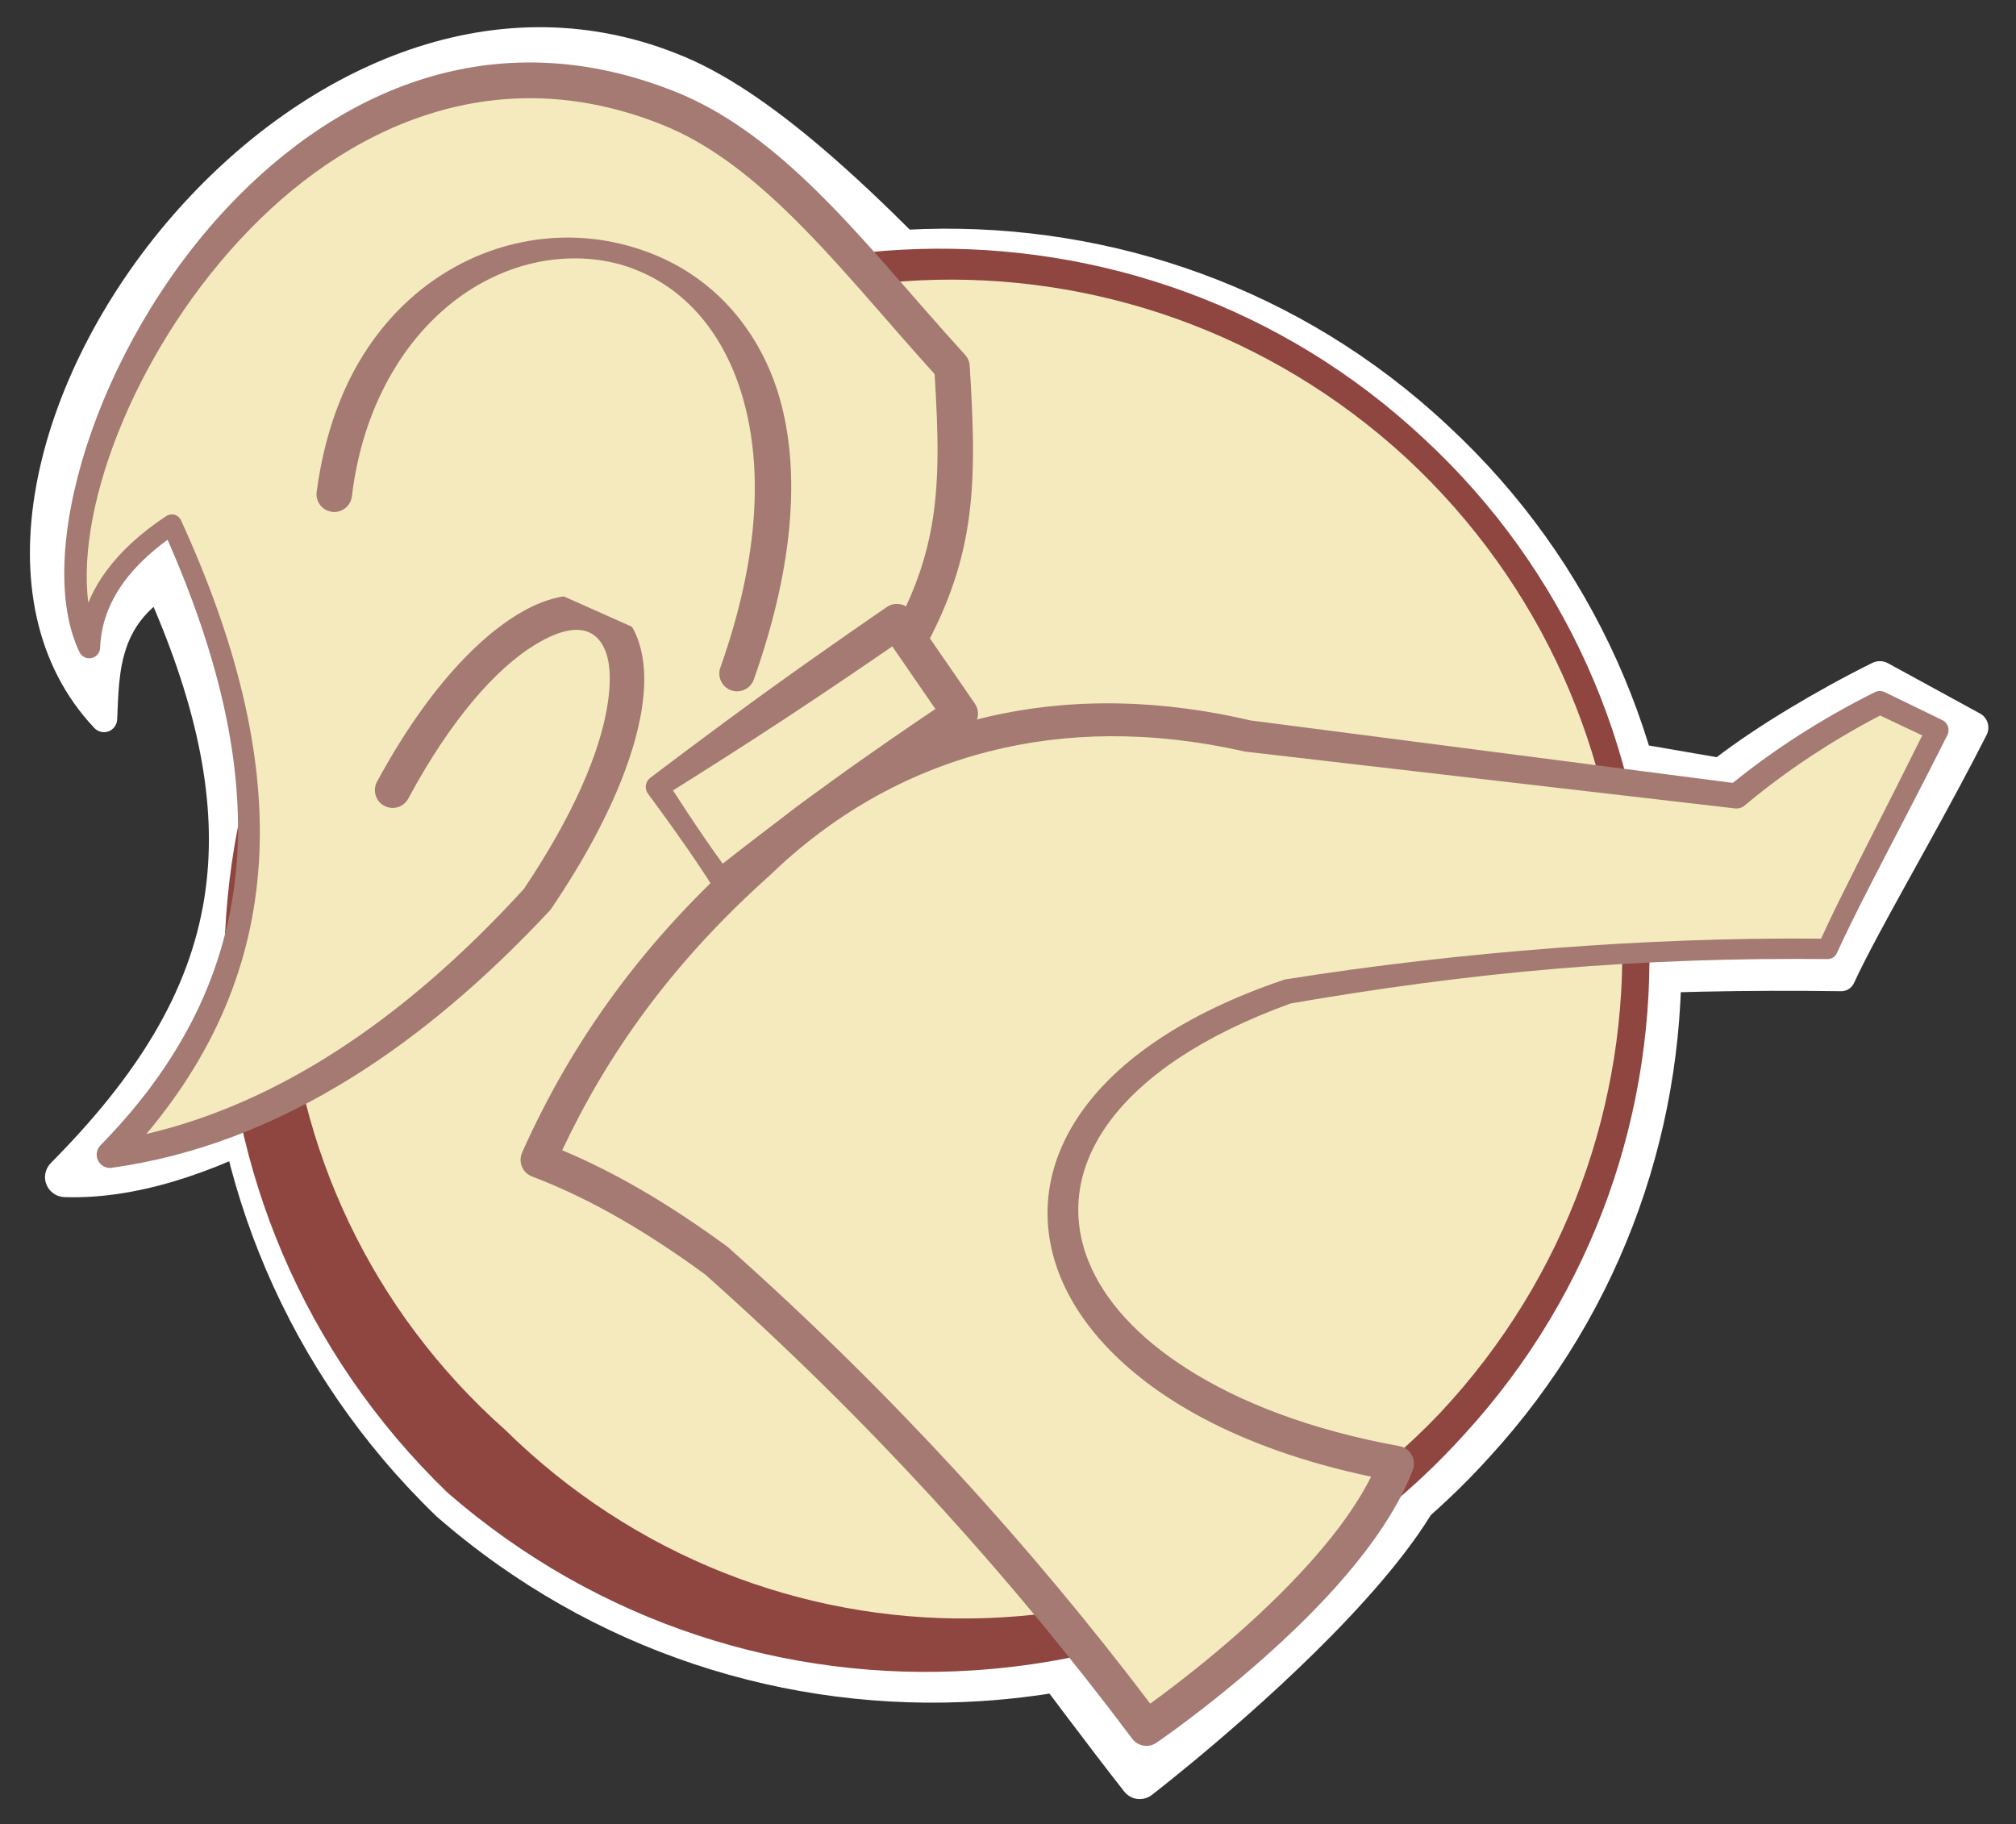 <?xml version="1.0" encoding="UTF-8" standalone="no"?>
<!DOCTYPE svg PUBLIC "-//W3C//DTD SVG 1.1//EN" "http://www.w3.org/Graphics/SVG/1.1/DTD/svg11.dtd">
<svg width="100%" height="100%" viewBox="0 0 473 428" version="1.1" xmlns="http://www.w3.org/2000/svg" xmlns:xlink="http://www.w3.org/1999/xlink" xml:space="preserve" xmlns:serif="http://www.serif.com/" style="fill-rule:evenodd;clip-rule:evenodd;stroke-linejoin:round;stroke-miterlimit:2;">
    <rect x="0" y="0" width="473" height="428" fill="#333333" stroke="none"/>
    <g transform="matrix(1,0,0,1,-1283.42,-1307.26)">
        <g id="Command-Range" serif:id="Command Range" transform="matrix(1,0,0,1,1288.45,-1175.07)">
            <g transform="matrix(1,0,0,1,-3.572,-594.642)">
                <g transform="matrix(1,0,0,1,3.572,594.642)">
                    <path d="M87.09,2667.73C124.597,2598.24 169.222,2621.92 121.009,2693.35C88.401,2728.68 45.156,2759.2 10.209,2758.53C49.658,2717.77 59.404,2679.36 32.315,2619.66C19.617,2628.13 19.845,2640.3 19.364,2651.02C-31.608,2597.01 62.261,2462.18 152.293,2498.43C177.481,2508.57 204.253,2538.53 226.022,2562.41C227.664,2588.44 219.833,2610.2 209.258,2630.57L153.152,2667.09" style="fill:white;"/>
                    <path d="M31.001,2624.72C27.697,2627.65 25.74,2630.95 24.571,2634.42C22.729,2639.89 22.716,2645.73 22.46,2651.16C22.404,2652.4 21.61,2653.49 20.443,2653.93C19.277,2654.36 17.964,2654.05 17.11,2653.15C-10.776,2623.62 2.552,2570.69 35.576,2532.81C65.019,2499.04 109.726,2477.45 153.715,2494.9C164.88,2499.22 176.362,2507.29 187.707,2516.94C202.608,2529.62 217.264,2545.08 230.17,2558.63C231.031,2559.57 231.544,2560.78 231.624,2562.06C232.815,2575.37 231.543,2587.66 228.811,2599.31C225.948,2611.52 221.374,2622.97 216.029,2634.09C215.423,2635.26 214.523,2636.25 213.42,2636.97L158.607,2675.47C153.981,2678.48 147.782,2677.17 144.771,2672.54C143.95,2671.28 143.451,2669.91 143.254,2668.51C139.535,2677.05 134.142,2686.67 126.708,2697.2L126.061,2698.02C107.145,2717.78 84.894,2735.94 62.735,2748.01C44.556,2757.91 26.43,2763.76 10.119,2763.21C8.257,2763.17 6.593,2762.03 5.882,2760.31C5.172,2758.59 5.55,2756.61 6.846,2755.27C26.982,2734.96 39.467,2715.26 42.962,2692.73C46.044,2672.87 42.171,2650.94 31.001,2624.72ZM220.467,2564.58C208.733,2551.11 195.637,2535.89 181.987,2523.43C171.722,2514.07 161.18,2506.27 150.871,2501.96C109.925,2485.23 67.996,2505.54 40.301,2536.95C11.509,2569.61 -2.34,2614.46 16.7,2642.74C17.099,2638.01 17.935,2633.23 20.091,2628.76C22.15,2624.48 25.372,2620.46 30.528,2616.99C31.314,2616.46 32.29,2616.31 33.199,2616.57C34.108,2616.83 34.856,2617.47 35.247,2618.33C48.753,2647.54 53.396,2671.83 50.415,2693.82C47.579,2714.74 37.811,2733.68 21.609,2752.81C33.138,2750.73 45.262,2745.62 57.356,2738.51C77.922,2726.42 98.27,2708.47 115.524,2689.17C126.485,2672.11 132.08,2658.07 133.626,2647.58C134.518,2641.54 134.375,2637.14 131.992,2634.97C131.318,2634.36 130.331,2634.61 129.251,2634.8C127.28,2635.15 125.161,2636.22 122.831,2637.73C114.429,2643.17 104.99,2654.63 95.89,2672.48C93.269,2677.33 87.197,2679.15 82.34,2676.53C77.484,2673.91 75.669,2667.83 78.29,2662.98C93.502,2636.3 109.811,2622.66 121.728,2618.92C130.95,2616.03 138.477,2617.83 143.52,2622.84C147.49,2626.79 150.334,2633.1 150.116,2641.93C149.996,2646.81 148.954,2652.68 146.738,2659.42C147.039,2659.16 147.359,2658.93 147.697,2658.71L203.571,2625.1C208.639,2615.84 213.116,2606.26 216.155,2595.96C219.036,2586.2 220.688,2575.84 220.467,2564.58Z" style="fill:white;"/>
                    <path d="M121.273,2754.46C132,2730.33 147.895,2706.94 172.676,2684.86C201.03,2657.5 239.806,2636.09 287.241,2647L398.963,2664.74C406.921,2658.13 421.442,2648.86 436.024,2641.47L457.709,2653.05C447.055,2674.51 432.654,2698.99 426.959,2711.6C381.747,2711.12 336.314,2713.86 296.611,2720.43C214.251,2749.24 243.138,2809.83 332.545,2826.25C321.256,2856.09 262.378,2899.82 262.378,2899.82C234.485,2862.61 203.302,2813.95 163.089,2778.16C149.966,2768.54 136.247,2760.18 121.273,2754.46Z" style="fill:white;"/>
                    <path d="M397.76,2659.99C402.17,2656.59 408.074,2652.62 414.704,2648.61C420.796,2644.94 427.497,2641.22 434.214,2637.89C435.379,2637.3 436.758,2637.32 437.91,2637.93L459.487,2649.72C461.287,2650.68 461.997,2652.9 461.09,2654.73C453.045,2670.64 442.913,2688.2 435.867,2701.35C433.469,2705.82 431.434,2709.77 429.972,2712.96C429.432,2714.15 428.236,2714.92 426.924,2714.9C405.039,2714.6 383.099,2715.02 361.787,2716.33C339.355,2717.72 317.623,2720.08 297.377,2723.41C254.488,2738.55 242.889,2762.2 256.495,2783.39C267.675,2800.8 294.779,2815.86 333.188,2822.75C334.227,2822.94 335.127,2823.58 335.646,2824.5C336.165,2825.42 336.249,2826.53 335.875,2827.51C331.956,2838.07 322.349,2850.34 311.393,2861.95C290.694,2883.91 265.14,2903.54 265.14,2903.54C263.093,2905.06 260.201,2904.64 258.672,2902.6C241.121,2880.21 222.345,2853.5 200.856,2828.27C187.659,2812.77 173.395,2797.92 157.931,2784.88C151.562,2780.52 145.058,2776.49 138.354,2772.89C131.702,2769.32 124.838,2766.27 117.705,2763.81C115.141,2762.83 113.092,2760.84 112.039,2758.3C110.985,2755.77 111.02,2752.91 112.135,2750.4C118.362,2737.14 126.062,2724.11 135.884,2711.44C144.564,2700.25 154.841,2689.3 167.204,2678.72L166.967,2678.94C182.748,2664.27 201.451,2651.36 222.759,2644.08C242.525,2637.31 264.493,2635.24 288.445,2641.16L397.76,2659.99ZM436.031,2645.99C430.196,2649.08 424.42,2652.45 419.14,2655.79C412.139,2660.22 406.023,2664.6 401.816,2668.18C400.827,2669 399.532,2669.35 398.262,2669.15L286.307,2652.89L285.905,2652.81C264.412,2648.25 244.92,2650.68 227.557,2657.32C208.543,2664.6 192.145,2676.99 178.384,2690.77L178.147,2690.99C167.146,2701.2 158.064,2711.66 150.487,2722.3C144.114,2731.25 138.855,2740.34 134.445,2749.55C138.931,2751.8 143.306,2754.26 147.585,2756.92C154.64,2761.3 161.454,2766.13 168.091,2771.33L168.716,2771.83C184.187,2786.41 198.186,2802.91 211.225,2819.87C230.454,2844.89 247.516,2870.87 263.416,2893.29C271.313,2887.37 290.066,2872.81 305.893,2856.66C314.946,2847.43 323.046,2837.69 327.48,2828.88C276.439,2818.22 246.137,2792.85 244.831,2768.24C243.84,2749.55 259.043,2730.29 295.601,2717.55L296.111,2717.41C316.621,2714.01 338.655,2711.65 361.395,2710.16C382.157,2708.81 403.509,2708.17 424.841,2708.28C426.2,2705.36 427.917,2701.95 429.871,2698.18C436.244,2685.9 445.206,2669.75 452.694,2654.69L436.031,2645.99Z" style="fill:white;"/>
                </g>
                <g id="Large-circle" serif:id="Large circle" transform="matrix(-0.687,-0.637,0.637,-0.687,-1837.93,5846.98)">
                    <circle cx="234.593" cy="3486.66" r="179.294" style="fill:white;"/>
                    <path d="M234.593,3296.7C182.726,3298.23 136.404,3320.42 103.235,3355.31C83.355,3376.21 68.182,3401.56 59.524,3429.78C54.008,3447.76 51.004,3466.85 51.25,3486.66C51.491,3537.17 72.23,3582.77 105.449,3615.81C138.596,3648.77 184.198,3669.26 234.593,3669.22C285.064,3669.46 330.754,3649.03 364.124,3616.2C397.704,3583.15 418.837,3537.45 419.415,3486.66C420.245,3435.34 399.917,3388.67 366.868,3354.39C333.358,3319.63 286.63,3297.76 234.593,3296.7ZM234.593,3318.04C281.53,3317.09 324.477,3335.2 355.829,3365.43C387.65,3396.11 407.589,3439.02 408.36,3486.66C408.908,3534.84 389.92,3578.79 358.573,3610.64C327.025,3642.7 283.079,3662.46 234.593,3662.69C186.033,3662.65 141.991,3642.97 110.226,3611.03C78.532,3579.16 59.117,3535.12 59.347,3486.66C59.664,3462.97 64.614,3440.42 73.528,3419.96C82.703,3398.9 96.043,3380.09 112.44,3364.51C144.146,3334.39 187.466,3316.65 234.593,3318.04Z" style="fill:white;"/>
                </g>
                <g id="Large-circle1" serif:id="Large circle" transform="matrix(-0.663,-0.614,0.614,-0.663,-1764.9,5756.64)">
                    <circle cx="234.593" cy="3486.66" r="179.294" style="fill:rgb(244,234,190);"/>
                    <path d="M234.593,3296.3C182.637,3297.9 136.26,3320.16 103.066,3355.14C83.183,3376.09 68.009,3401.47 59.357,3429.73C53.848,3447.73 50.846,3466.84 51.101,3486.66C51.351,3537.2 72.114,3582.84 105.361,3615.89C138.534,3648.88 184.165,3669.39 234.593,3669.35C285.1,3669.59 330.822,3649.15 364.226,3616.3C397.848,3583.23 419.019,3537.5 419.618,3486.66C420.48,3435.27 400.141,3388.53 367.071,3354.18C333.523,3319.34 286.724,3297.4 234.593,3296.3ZM234.593,3318.43C281.437,3317.45 324.315,3335.49 355.626,3365.63C387.423,3396.25 407.358,3439.09 408.157,3486.66C408.724,3534.79 389.778,3578.71 358.47,3610.54C326.956,3642.58 283.042,3662.34 234.593,3662.57C186.066,3662.53 142.053,3642.86 110.314,3610.94C78.648,3579.09 59.257,3535.08 59.496,3486.66C59.825,3463 64.779,3440.46 73.698,3420.03C82.875,3399 96.217,3380.23 112.609,3364.68C144.287,3334.64 187.552,3316.99 234.593,3318.43Z" style="fill:rgb(143,69,64);"/>
                </g>
            </g>
            <g>
                <g transform="matrix(1.349,0,0,1.007,-42.971,-18.157)">
                    <ellipse cx="119.045" cy="2633.8" rx="52.169" ry="37.313" style="fill:rgb(244,234,190);"/>
                </g>
                <path d="M87.09,2667.73C124.597,2598.24 169.222,2621.92 121.009,2693.35C88.401,2728.68 54.963,2748.17 20.77,2753.25C60.219,2712.49 62.377,2665.08 35.287,2605.39C22.59,2613.86 16.395,2623.52 15.914,2634.24C-2.781,2594.07 62.044,2471.56 152.076,2507.81C177.263,2517.95 196.555,2544.52 218.324,2568.39C219.967,2594.42 219.833,2610.2 209.258,2630.57L153.152,2667.09" style="fill:rgb(244,234,190);"/>
                <path d="M34.294,2608.97C29.964,2612.14 26.535,2615.47 23.986,2618.97C20.468,2623.8 18.667,2628.94 18.458,2634.36C18.406,2635.53 17.559,2636.51 16.408,2636.74C15.258,2636.97 14.1,2636.38 13.605,2635.32C2.798,2612.69 17.259,2564.1 48.303,2531.02C61.614,2516.84 77.906,2505.47 96.396,2500.2C113.782,2495.24 133.093,2495.68 153.632,2503.94C164.836,2508.45 174.951,2516.04 184.596,2525.23C197.103,2537.16 208.847,2551.82 221.403,2565.59C222.042,2566.29 222.423,2567.18 222.483,2568.13C223.47,2583.78 223.793,2595.82 221.741,2607.31C220.258,2615.61 217.551,2623.64 212.956,2632.49C212.625,2633.13 212.134,2633.67 211.531,2634.07L155.425,2670.58C153.498,2671.84 150.914,2671.29 149.66,2669.36C148.406,2667.43 148.952,2664.85 150.879,2663.6L206.055,2627.69C209.92,2620.05 212.248,2613.06 213.537,2605.84C215.421,2595.29 215.126,2584.26 214.255,2570.11C202.205,2556.81 190.89,2542.75 178.846,2531.26C170.006,2522.84 160.789,2515.81 150.52,2511.67C131.904,2504.17 114.441,2503.85 98.641,2508.2C81.452,2512.94 66.198,2523.18 53.61,2536.1C27.691,2562.69 12.7,2600.31 15.688,2623.76C16.767,2621.13 18.224,2618.57 20.072,2616.09C23.392,2611.62 27.985,2607.38 33.975,2603.42C34.552,2603.03 35.27,2602.92 35.937,2603.11C36.605,2603.3 37.155,2603.78 37.442,2604.41C50.509,2633 56.844,2658.83 55.831,2682.49C54.808,2706.41 46.295,2728.17 29.301,2748.4C44.368,2744.87 59.248,2738.4 73.964,2728.91C88.784,2719.35 103.43,2706.73 117.888,2690.9C129.574,2673.47 135.612,2659.03 137.422,2648.23C138.736,2640.39 137.978,2634.75 134.939,2631.87C131.76,2628.86 126.575,2629.86 120.35,2633.7C111.321,2639.27 100.82,2651.01 90.757,2669.71C89.665,2671.73 87.135,2672.49 85.111,2671.39C83.087,2670.3 82.331,2667.77 83.423,2665.75C97.168,2640.35 112.072,2627.02 123.2,2623.26C130.467,2620.81 136.488,2622.05 140.573,2625.94C143.965,2629.18 146.162,2634.52 146.125,2641.92C146.066,2654.02 139.965,2672.43 124.287,2695.56L123.914,2696.03C108.7,2712.31 93.338,2725.26 77.812,2734.96C59.162,2746.63 40.288,2753.65 21.228,2756.33C19.906,2756.53 18.606,2755.86 17.996,2754.67C17.385,2753.48 17.599,2752.04 18.529,2751.08C38.944,2730.26 49.342,2707.6 50.667,2682.24C51.829,2660 46.049,2635.76 34.294,2608.97Z" style="fill:rgb(164,122,115);"/>
                <path d="M73.394,2598.29C84.716,2509.2 209.482,2523.08 167.906,2640.37" style="fill:rgb(244,234,190);"/>
                <path d="M77.527,2598.81C79.002,2586.59 82.797,2576.44 87.907,2568.22C97.602,2552.63 112.36,2543.92 127.242,2543.03C131.343,2542.79 135.444,2543.11 139.383,2544.09C142.01,2544.73 144.56,2545.69 146.998,2546.89C157.898,2552.28 166.18,2562.94 169.926,2578.19C173.7,2593.55 172.93,2613.72 163.979,2638.98C163.211,2641.14 164.347,2643.53 166.514,2644.3C168.682,2645.06 171.065,2643.93 171.833,2641.76C181.506,2614.47 182.588,2592.5 177.979,2576.05C177.121,2572.98 176.043,2570.11 174.789,2567.44C168.958,2555.01 159.65,2546.79 149.093,2542.33C146.299,2541.15 143.424,2540.21 140.488,2539.52C136.108,2538.48 131.6,2537.98 127.043,2538.08C110.268,2538.43 92.791,2546.78 81.275,2563.94C75.283,2572.86 71.072,2584.2 69.26,2597.76C68.97,2600.04 70.587,2602.13 72.868,2602.42C75.15,2602.71 77.237,2601.09 77.527,2598.81Z" style="fill:rgb(164,122,115);"/>
                <g transform="matrix(0.483,-0.333,0.352,0.511,-889.048,1430.33)">
                    <rect x="261.583" y="2590.5" width="116.432" height="42.264" style="fill:rgb(244,234,190);"/>
                    <path d="M385.119,2590.5C385.119,2586.79 381.939,2583.79 378.015,2583.79C378.015,2583.79 348.902,2583.68 319.799,2584.28C290.663,2584.88 261.583,2586.19 261.583,2586.19C259.063,2586.19 257.021,2588.12 257.021,2590.5C257.021,2590.5 257.526,2604.08 257.562,2615.85C257.589,2624.84 257.303,2632.76 257.303,2632.76C257.303,2634.99 259.219,2636.8 261.583,2636.8C261.583,2636.8 290.637,2638.68 319.799,2639.35C348.899,2640.01 378.015,2639.47 378.015,2639.47C381.939,2639.47 385.119,2636.47 385.119,2632.76L385.119,2590.5ZM370.911,2597.21C360.508,2597.2 340.151,2597.13 319.799,2596.71C297.487,2596.25 275.207,2595.38 265.997,2594.99C265.845,2599.97 265.628,2608.29 265.605,2615.85C265.59,2620.74 265.668,2625.31 265.744,2628.46C274.791,2627.93 297.263,2626.69 319.799,2626.17C340.148,2625.71 360.506,2625.83 370.911,2625.95L370.911,2597.21Z" style="fill:rgb(164,122,115);"/>
                </g>
                <path d="M121.273,2754.46C132,2730.33 147.895,2706.94 172.676,2684.86C201.03,2657.5 240.229,2644.1 287.665,2655.01L402.39,2669.1C410.348,2662.49 421.442,2654.57 436.024,2647.18L449.516,2653.64C438.861,2675.1 429.466,2692.36 423.771,2704.97C378.559,2704.49 336.764,2708.39 297.061,2714.97C214.701,2743.78 233.15,2809.32 322.557,2825.74C311.268,2855.57 263.949,2887.8 263.949,2887.8C236.056,2850.59 203.302,2813.95 163.089,2778.16C149.966,2768.54 136.247,2760.18 121.273,2754.46Z" style="fill:rgb(244,234,190);"/>
                <path d="M401.516,2666.02C405.831,2662.54 410.995,2658.72 417.057,2654.83C422.291,2651.48 428.194,2648.06 434.798,2644.76C435.549,2644.38 436.435,2644.37 437.194,2644.74L450.651,2651.27C451.286,2651.57 451.773,2652.12 452.003,2652.78C452.232,2653.45 452.185,2654.18 451.872,2654.81C445.008,2668.48 438.66,2680.44 433.478,2690.58C430.558,2696.29 428.012,2701.43 425.947,2705.95C425.557,2706.82 424.694,2707.37 423.746,2707.36C401.875,2707.14 380.801,2707.89 360.39,2709.6C338.848,2711.4 318.052,2714.27 297.801,2717.77C256.509,2732.71 241.558,2756.53 250.409,2778.39C254.105,2787.52 261.913,2796.07 273.288,2803.37C285.802,2811.41 302.594,2817.88 323.31,2821.64C324.525,2821.86 325.579,2822.61 326.186,2823.69C326.793,2824.77 326.891,2826.06 326.454,2827.21C322.651,2837.26 314.996,2847.61 306.288,2856.97C288.445,2876.16 266.295,2891.24 266.295,2891.24C264.454,2892.5 261.952,2892.08 260.616,2890.3C246.237,2871.12 230.56,2852.09 213.223,2833.25C197.158,2815.79 179.669,2798.5 160.468,2781.4C154.11,2776.75 147.608,2772.4 140.885,2768.51C134.105,2764.59 127.1,2761.15 119.786,2758.36C118.718,2757.95 117.864,2757.12 117.425,2756.06C116.987,2755.01 117.001,2753.82 117.465,2752.77C123.271,2739.74 130.554,2726.93 139.875,2714.41C148.147,2703.3 158.024,2692.43 169.906,2681.86C185.368,2667.01 203.925,2656.15 225.193,2650.89C244.175,2646.21 265.32,2645.99 288.322,2651.36L401.516,2666.02ZM436.08,2650.21C430.174,2653.29 424.867,2656.46 420.132,2659.57C413.855,2663.7 408.588,2667.73 404.266,2671.36C403.643,2671.87 402.835,2672.11 402.032,2672.01L287.213,2658.69L286.834,2658.62C265.03,2653.71 245.045,2654.07 227.123,2658.61C207.251,2663.64 189.922,2673.84 175.51,2687.79L175.392,2687.9C163.954,2698.12 154.448,2708.61 146.497,2719.33C138.519,2730.09 132.108,2741.07 126.876,2752.22C133.129,2754.84 139.173,2757.9 145.054,2761.3C152.092,2765.36 158.898,2769.92 165.551,2774.79L165.859,2775.04C185.333,2792.38 203.068,2809.91 219.355,2827.61C235.911,2845.6 250.971,2863.76 264.84,2882.06C271.463,2877.26 287.037,2865.43 300.186,2851.3C306.807,2844.18 312.833,2836.49 316.657,2828.81C301.204,2825.54 287.96,2820.81 277.117,2815.03C259.629,2805.7 248.283,2793.69 243.451,2781.14C233.91,2756.36 249.208,2728.16 296.109,2712.25L296.589,2712.12C317.117,2708.87 338.199,2706.41 360.003,2704.75C380.082,2703.23 400.775,2702.38 422.238,2702.57C423.515,2699.77 424.959,2696.76 426.544,2693.53C431.765,2682.89 438.53,2669.95 445.974,2654.88L436.08,2650.21Z" style="fill:rgb(164,122,115);"/>
            </g>
        </g>
    </g>
</svg>
